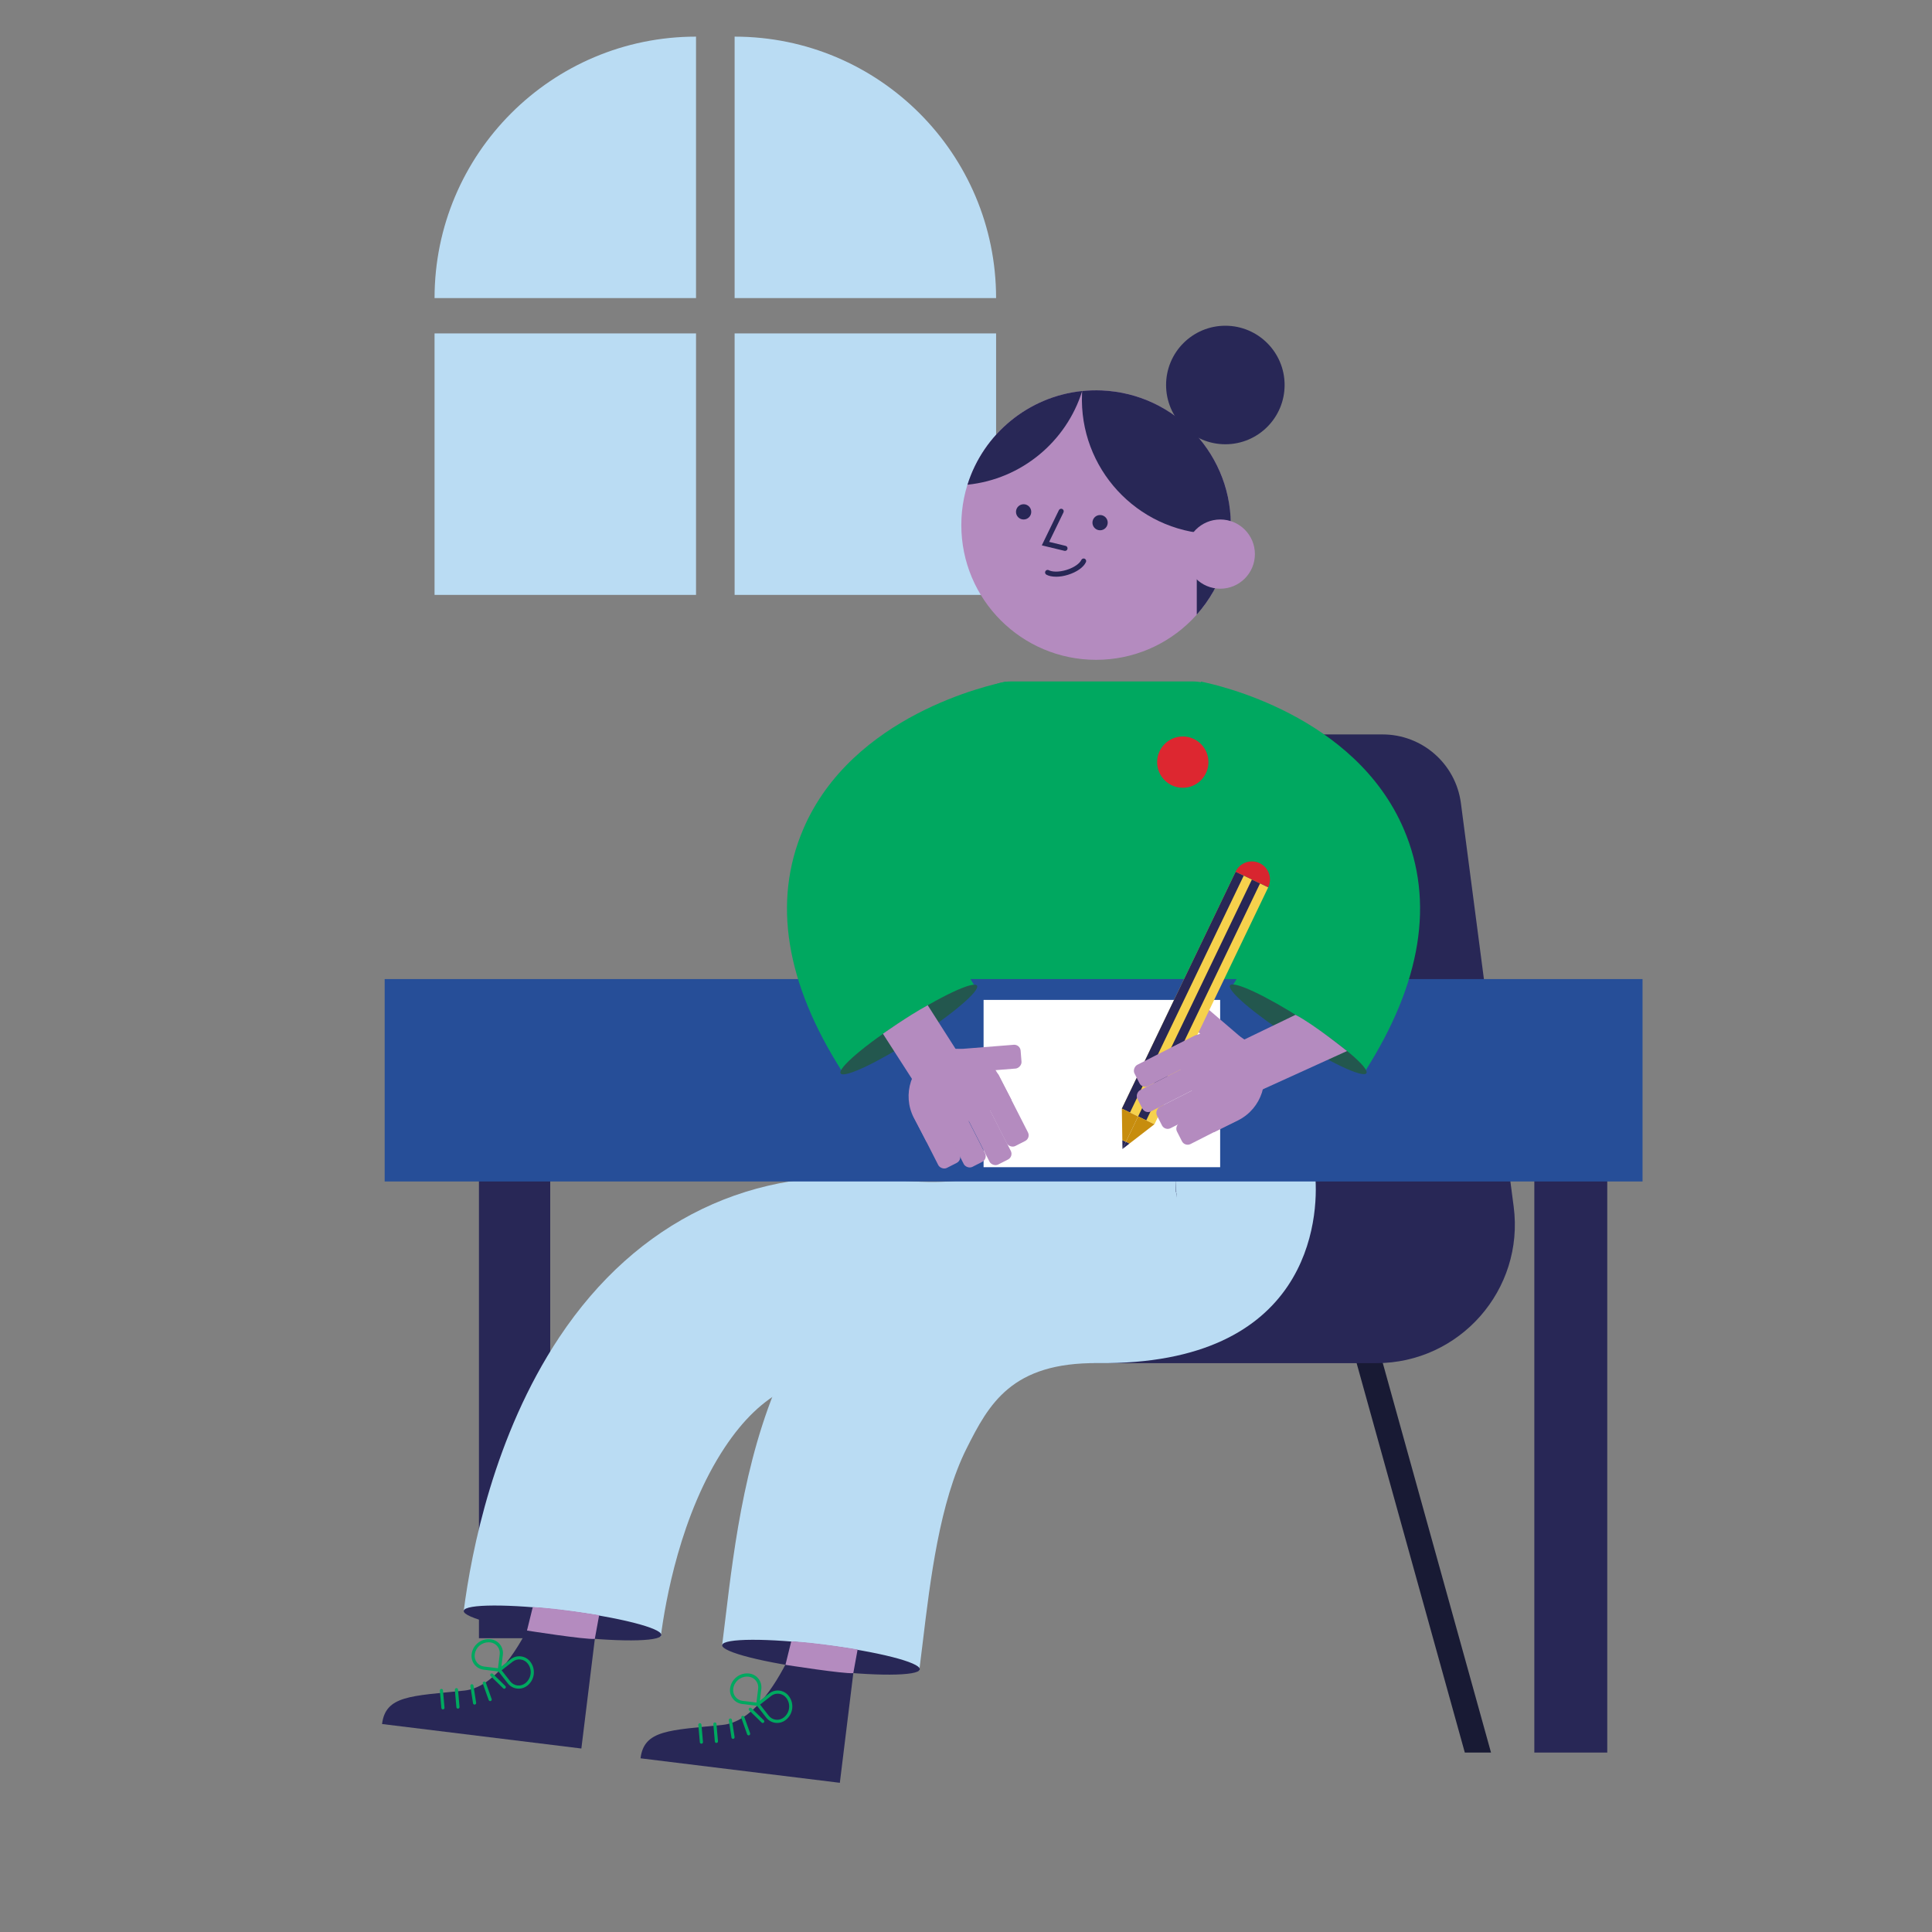 <?xml version="1.0" encoding="UTF-8"?>
<svg xmlns="http://www.w3.org/2000/svg" id="Layer_1" viewBox="0 0 800 800">
  <rect x="0" y="0" width="800" height="800" fill="#808080" stroke="none"/>
  <rect x="198.32" y="428.22" width="29.52" height="250.13" style="fill:#282756;"></rect>
  <path d="m288.21,15.17h0v108.27h-108.27c0-59.76,48.51-108.27,108.27-108.27Z" style="fill:#badcf3;"></path>
  <path d="m304.19,15.17h0c59.76,0,108.27,48.51,108.27,108.27h-108.27V15.17h0Z" style="fill:#badcf3;"></path>
  <rect x="179.94" y="138.06" width="108.27" height="108.27" style="fill:#badcf3;"></rect>
  <rect x="304.19" y="138.06" width="108.27" height="108.27" style="fill:#badcf3;"></rect>
  <circle cx="453.86" cy="217.42" r="55.8" style="fill:#b48bbf;"></circle>
  <path d="m456.17,161.67c-2.73-.11-5.43-.02-8.07.25,0,0,0,0,0,0-.02.37-.05.75-.06,1.12-1.28,30.79,22.65,56.79,53.44,58.07,2.73.11,5.43.02,8.07-.25.02-.37.05-.75.06-1.12,1.28-30.79-22.65-56.79-53.44-58.07Z" style="fill:#282756;"></path>
  <path d="m448.11,161.91h0c-22.3,2.28-40.91,17.78-47.49,38.8,22.3-2.28,40.91-17.78,47.49-38.8Z" style="fill:#282756;"></path>
  <circle cx="423.86" cy="211.95" r="3.16" style="fill:#282756;"></circle>
  <circle cx="455.52" cy="216.42" r="3.16" style="fill:#282756;"></circle>
  <path d="m441,228.11c.48,0,.91-.32,1.02-.81.14-.57-.21-1.14-.78-1.27l-6.81-1.65,5.93-12.21c.25-.52.04-1.15-.49-1.41-.53-.25-1.15-.04-1.41.49l-7.07,14.57,9.35,2.26c.08.02.17.03.25.03Z" style="fill:#282756;"></path>
  <path d="m437.29,238.81c1.52,0,3.22-.26,4.92-.79,3.63-1.11,6.49-3.13,7.46-5.27.24-.53,0-1.15-.52-1.4-.53-.24-1.15,0-1.4.52-.59,1.29-2.72,3.07-6.16,4.13-3.3,1.01-6.04.79-7.29.11-.51-.28-1.15-.09-1.43.43-.28.51-.09,1.15.43,1.43,1.03.56,2.42.83,3.99.83Z" style="fill:#282756;"></path>
  <path d="m495.56,233.72v20.76c5.26-5.91,9.29-12.96,11.66-20.76h-11.66Z" style="fill:#282756;"></path>
  <circle cx="505.3" cy="229.44" r="14.33" style="fill:#b48bbf;"></circle>
  <circle cx="507.39" cy="159.42" r="24.54" style="fill:#282756;"></circle>
  <polygon points="606.55 725.7 561.4 563.19 571.47 560.39 617.4 725.7 606.55 725.7" style="fill:#181a34;"></polygon>
  <path d="m494.74,304.11h77.75c16.43,0,30.31,12.18,32.44,28.47l21.85,167.05c4.49,34.35-22.25,64.82-56.89,64.82h-143.98l68.83-260.34Z" style="fill:#282756;"></path>
  <path d="m273.63,677.71l-81.64-10.51c3.21-24.95,12.62-72.87,39.59-113.45,32.12-48.34,80.4-71.57,135.94-65.46,20.8,2.3,31.71.6,36.73-.83l1.48-46.02,82.27,2.65-1.38,42.8c1.55,16.25-2.64,37.79-18.86,55.5-21.95,23.97-58.72,33.29-109.27,27.72-25.1-2.78-43.1,6.23-58.36,29.2-18.38,27.66-24.66,64.04-26.51,78.4Z" style="fill:#badcf3;"></path>
  <path d="m456.26,408.19c44.28,0,80.17,4.83,80.17,10.78l-21.54-114.86c-1.96-12.74-10.7-21.93-20.88-21.93h-75.51c-10.17,0-18.92,9.19-20.88,21.93l-21.54,114.86c0-5.95,35.89-10.78,80.17-10.78Z" style="fill:#00a860;"></path>
  <polygon points="542.86 161.91 542.86 161.91 542.86 161.91 542.86 161.91" style="fill:#b48bbf;"></polygon>
  <path d="m246.72,675.29l-5.99,48.73-82.53-10.14c1.45-11.82,11.99-11.58,34.02-13.84,11.84-1.22,21.31-15.3,27.54-28.06" style="fill:#282756;"></path>
  <path d="m183.41,707.84c-.33,0-.62-.26-.65-.6l-.63-7.19c-.03-.36.23-.68.59-.71.38-.04.68.23.71.59l.63,7.19c.03.36-.23.68-.59.71-.02,0-.04,0-.06,0Z" style="fill:#00a860;"></path>
  <path d="m189.63,707.52c-.33,0-.62-.26-.65-.6l-.63-7.19c-.03-.36.23-.68.59-.71.36-.03.68.23.71.59l.63,7.19c.03.36-.23.68-.59.71-.02,0-.04,0-.06,0Z" style="fill:#00a860;"></path>
  <path d="m196.51,705.84c-.32,0-.59-.23-.64-.55l-1.11-7.13c-.05-.36.19-.69.54-.75.35-.05.69.19.75.54l1.11,7.13c.05.36-.19.69-.54.75-.03,0-.07,0-.1,0Z" style="fill:#00a860;"></path>
  <path d="m202.97,704.39c-.27,0-.52-.17-.62-.43l-2.42-6.8c-.12-.34.06-.71.4-.83.34-.12.71.06.83.4l2.42,6.8c.12.34-.06.71-.4.83-.07.03-.15.04-.22.04Z" style="fill:#00a860;"></path>
  <path d="m208.81,699.27c-.16,0-.33-.06-.46-.19l-5.17-5.04c-.26-.25-.26-.66-.01-.92.25-.26.67-.26.92-.01l5.17,5.04c.26.25.26.66.01.92-.13.13-.3.2-.47.2Z" style="fill:#00a860;"></path>
  <path d="m207.35,692.26l-7.07-.87c-1.52-.19-2.88-.95-3.82-2.16-.94-1.21-1.36-2.71-1.17-4.23.23-1.91,1.18-3.59,2.68-4.76s3.36-1.69,5.23-1.45c1.55.19,2.91.96,3.85,2.17.94,1.21,1.36,2.71,1.17,4.23l-.87,7.07Zm-5.03-12.22c-1.3,0-2.53.42-3.56,1.22-1.22.95-1.99,2.32-2.18,3.85-.15,1.21.17,2.37.9,3.3.73.93,1.78,1.53,2.95,1.67l5.78.71.71-5.77c.14-1.18-.18-2.34-.91-3.27-.73-.93-1.78-1.53-2.95-1.67-.25-.03-.5-.05-.74-.05Z" style="fill:#00a860;"></path>
  <path d="m214.79,699.24c-.24,0-.47-.01-.71-.04-1.52-.19-2.88-.95-3.82-2.16l-4.39-5.61,5.62-4.39c1.21-.94,2.71-1.36,4.23-1.17,1.52.19,2.88.95,3.82,2.16,1.19,1.52,1.7,3.38,1.47,5.26-.23,1.88-1.18,3.56-2.67,4.72-1.04.81-2.27,1.24-3.55,1.24Zm-7.08-7.6l3.58,4.59c.73.93,1.78,1.53,2.95,1.67,1.17.14,2.34-.18,3.27-.91,2.54-1.99,2.99-5.63,1.02-8.14-.75-.96-1.8-1.55-2.97-1.7-1.18-.14-2.33.18-3.27.91l-4.58,3.58Z" style="fill:#00a860;"></path>
  <ellipse cx="232.93" cy="672.07" rx="5.22" ry="41.22" transform="translate(-462.52 821.32) rotate(-83)" style="fill:#282756;"></ellipse>
  <path d="m218.22,675.18s24,3.79,28.08,3.45l1.79-9.8s-15.88-2.75-27.48-3.38l-2.4,9.73Z" style="fill:#b48bbf;"></path>
  <path d="m380.66,691.74l-81.64-10.51c.45-3.47.89-7.15,1.35-11,3.67-30.52,8.69-72.32,26.31-107.4,24.65-49.08,68.41-72.78,123.25-66.72,29.61,3.26,37.62-2.84,37.69-2.9-.2.17-.47.56-.62.86.07.5.24,1.86.24,1.86l-.58-8.36,1.49-46.14,82.27,2.66-25.82,42.56c1.57,17.78-1.95,78.7-89.95,77.79-35.78-.37-45.16,16.92-54.41,35.34-11.17,22.23-15.04,54.42-18.15,80.28-.49,4.08-.96,7.99-1.44,11.68Z" style="fill:#badcf3;"></path>
  <path d="m353.75,689.49l-5.99,48.73-82.53-10.14c1.45-11.82,11.99-11.58,34.02-13.84,11.84-1.22,21.31-15.3,27.54-28.06" style="fill:#282756;"></path>
  <path d="m290.44,722.04c-.33,0-.62-.26-.65-.6l-.63-7.19c-.03-.36.23-.68.59-.71.37-.03.68.23.71.59l.63,7.19c.03.36-.23.68-.59.71-.02,0-.04,0-.06,0Z" style="fill:#00a860;"></path>
  <path d="m296.65,721.72c-.33,0-.62-.26-.65-.6l-.63-7.19c-.03-.36.23-.68.59-.71.37-.04.68.23.71.59l.63,7.19c.03.36-.23.68-.59.71-.02,0-.04,0-.06,0Z" style="fill:#00a860;"></path>
  <path d="m303.53,720.03c-.32,0-.59-.23-.64-.55l-1.11-7.14c-.05-.36.19-.69.54-.75.36-.04.69.19.75.54l1.11,7.14c.05.36-.19.69-.54.75-.03,0-.07,0-.1,0Z" style="fill:#00a860;"></path>
  <path d="m310,718.58c-.27,0-.52-.17-.62-.43l-2.42-6.8c-.12-.34.06-.71.4-.83.34-.13.71.06.83.4l2.42,6.8c.12.34-.06.71-.4.83-.07.03-.15.04-.22.04Z" style="fill:#00a860;"></path>
  <path d="m315.84,713.46c-.16,0-.33-.06-.46-.19l-5.17-5.04c-.26-.25-.26-.66-.01-.92.25-.26.67-.26.92-.01l5.17,5.04c.26.25.26.66.01.92-.13.13-.3.2-.47.2Z" style="fill:#00a860;"></path>
  <path d="m314.38,706.45l-7.07-.87c-3.14-.39-5.38-3.25-5-6.4.48-3.91,4.03-6.68,7.91-6.21,1.55.19,2.91.96,3.85,2.17.94,1.21,1.36,2.71,1.17,4.23l-.87,7.07Zm-5.01-12.21c-2.9,0-5.4,2.15-5.76,5.08-.3,2.46,1.43,4.67,3.85,4.97l5.77.71.71-5.77c.14-1.18-.18-2.33-.91-3.27-.73-.93-1.78-1.53-2.95-1.67-.24-.03-.48-.04-.72-.04Z" style="fill:#00a860;"></path>
  <path d="m321.81,713.43c-.23,0-.47-.01-.71-.04-1.52-.19-2.88-.95-3.82-2.16l-4.39-5.62,5.62-4.39c2.49-1.95,6.11-1.51,8.05.99,1.19,1.52,1.7,3.38,1.47,5.26-.23,1.88-1.18,3.56-2.67,4.73-1.04.81-2.27,1.24-3.55,1.24Zm-7.08-7.6l3.58,4.59c.73.93,1.78,1.53,2.95,1.67,1.17.14,2.33-.18,3.27-.91,1.24-.97,2.02-2.34,2.21-3.87.19-1.53-.23-3.05-1.18-4.27-1.52-1.95-4.32-2.3-6.24-.79l-4.58,3.58Z" style="fill:#00a860;"></path>
  <ellipse cx="339.96" cy="686.26" rx="5.22" ry="41.22" transform="translate(-382.63 940.01) rotate(-83)" style="fill:#282756;"></ellipse>
  <path d="m325.25,689.37s24,3.79,28.08,3.45l1.79-9.8s-15.88-2.75-27.48-3.38l-2.4,9.73Z" style="fill:#b48bbf;"></path>
  <rect x="635.33" y="450.87" width="30.2" height="274.83" style="fill:#282756;"></rect>
  <rect x="159.28" y="405.41" width="520.86" height="83.81" style="fill:#264e98;"></rect>
  <rect x="407.28" y="414.04" width="97.96" height="69.27" style="fill:#fff;"></rect>
  <path d="m565.09,443.86l-55.03-35.21c6.27-9.8,16.06-27.96,11.22-39.5-5.26-12.52-27.05-20.8-36.79-22.85l.2.04,12.61-64.1c6.47,1.27,63.79,13.81,84.01,61.15,12.76,29.88,7.3,63.68-16.23,100.46Z" style="fill:#00a860;"></path>
  <rect x="498.38" y="411.86" width="9.88" height="30.22" rx="2.65" ry="2.65" transform="translate(1155.03 322.57) rotate(130.59)" style="fill:#b48bbf;"></rect>
  <ellipse cx="537.58" cy="426.26" rx="4.5" ry="33.58" transform="translate(-111.84 647.51) rotate(-57.23)" style="fill:#23574e;"></ellipse>
  <rect x="440.41" y="405.75" width="108.83" height="14.97" transform="translate(-91.87 680.43) rotate(-64.35)" style="fill:#f6d14c;"></rect>
  <rect x="435.35" y="408.93" width="108.83" height="3.74" transform="translate(-92.55 674.49) rotate(-64.35)" style="fill:#282756;"></rect>
  <rect x="442.1" y="412.17" width="108.83" height="3.74" transform="translate(-91.65 682.41) rotate(-64.35)" style="fill:#282756;"></rect>
  <path d="m521.62,357.43c3.73,1.79,5.3,6.26,3.51,9.99l-13.5-6.48c1.79-3.73,6.26-5.3,9.99-3.51Z" style="fill:#d8252f;"></path>
  <polygon points="464.79 475.78 466.21 472.82 464.73 472.11 464.79 475.78" style="fill:#282756;"></polygon>
  <polygon points="464.53 459.05 464.73 472.11 466.21 472.82 471.27 462.29 464.53 459.05" style="fill:#c78d0e;"></polygon>
  <polygon points="478.02 465.53 471.27 462.29 466.21 472.82 467.69 473.53 478.02 465.53" style="fill:#c78d0e;"></polygon>
  <polygon points="467.69 473.53 466.21 472.82 464.79 475.78 467.69 473.53" style="fill:#282756;"></polygon>
  <path d="m511.44,432.27l7.91,20.41,38.43-17.47s-14.05-11.29-21.35-14.99l-24.99,12.06Z" style="fill:#b48bbf;"></path>
  <path d="m512.77,463.87l-10.16,4.98-18.26-34.73,10.62-5.22c9.66-4.91,21.47-1.07,26.38,8.59,4.91,9.66,1.07,21.47-8.59,26.38Z" style="fill:#b48bbf;"></path>
  <rect x="480.15" y="423.31" width="9.88" height="31.96" rx="2.65" ry="2.65" transform="translate(656.56 -192.29) rotate(63.03)" style="fill:#b48bbf;"></rect>
  <rect x="482.99" y="431.11" width="9.88" height="35.64" rx="2.65" ry="2.65" transform="translate(666.7 -189.55) rotate(63.03)" style="fill:#b48bbf;"></rect>
  <rect x="489.28" y="441.02" width="9.88" height="31.58" rx="2.65" ry="2.65" transform="translate(677.17 -190.85) rotate(63.03)" style="fill:#b48bbf;"></rect>
  <rect x="495.59" y="450.78" width="9.88" height="27.18" rx="2.65" ry="2.65" transform="translate(687.35 -192.34) rotate(63.03)" style="fill:#b48bbf;"></rect>
  <path d="m348.81,443.86c-23.53-36.78-28.99-70.58-16.23-100.46,20.22-47.34,77.54-59.88,84.01-61.15l12.61,64.1.2-.04c-9.73,2.05-31.53,10.32-36.79,22.85-4.84,11.54,4.95,29.7,11.22,39.5l-55.03,35.21Z" style="fill:#00a860;"></path>
  <ellipse cx="376.33" cy="426.26" rx="33.58" ry="4.5" transform="translate(-170.84 271.58) rotate(-32.77)" style="fill:#23574e;"></ellipse>
  <path d="m398.05,438.04l-18.4,11.85-14.05-21.83s9.85-7.05,18.54-11.82l13.92,21.81Z" style="fill:#b48bbf;"></path>
  <rect x="402.8" y="423.42" width="9.88" height="30.22" rx="2.65" ry="2.65" transform="translate(812.54 -2.71) rotate(85.45)" style="fill:#b48bbf;"></rect>
  <path d="m378.38,462.81l5.28,10.01,35.2-17.34-5.52-10.47c-4.92-9.66-16.73-13.5-26.39-8.58-9.66,4.92-13.5,16.73-8.58,26.39Z" style="fill:#b48bbf;"></path>
  <rect x="410.29" y="443.24" width="9.88" height="31.96" rx="2.65" ry="2.65" transform="translate(993.62 680.02) rotate(153.01)" style="fill:#b48bbf;"></rect>
  <rect x="402.32" y="447.52" width="9.88" height="35.64" rx="2.65" ry="2.65" transform="translate(981.32 695.22) rotate(153.02)" style="fill:#b48bbf;"></rect>
  <rect x="392.59" y="452.22" width="9.88" height="31.58" rx="2.65" ry="2.65" transform="translate(964.15 704.69) rotate(153.01)" style="fill:#b48bbf;"></rect>
  <rect x="383.04" y="456.82" width="9.88" height="27.18" rx="2.65" ry="2.65" transform="translate(947.17 713.55) rotate(153.01)" style="fill:#b48bbf;"></rect>
  <circle cx="489.77" cy="315.58" r="10.62" style="fill:#dd2730;"></circle>
</svg>

